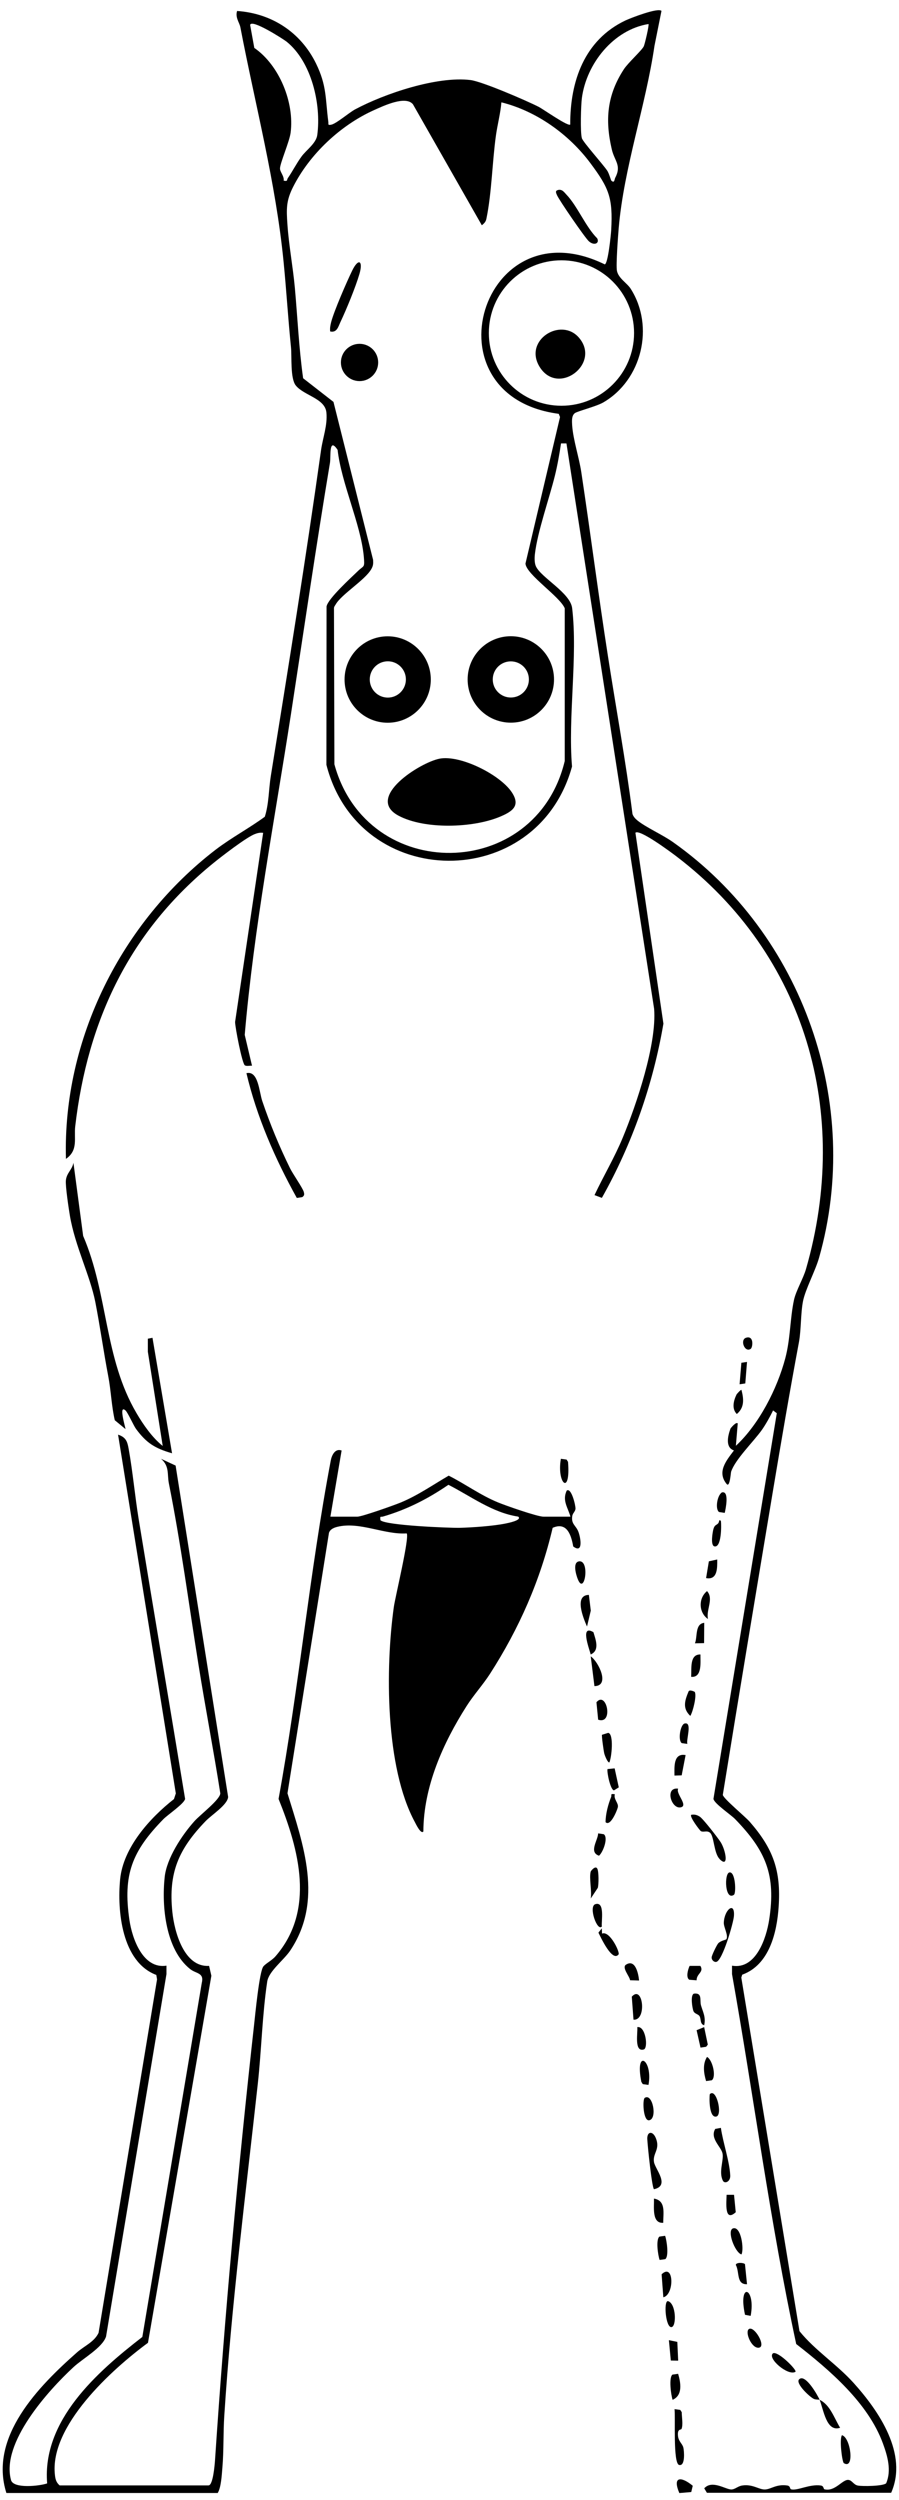 <?xml version="1.0" encoding="UTF-8"?> <svg xmlns="http://www.w3.org/2000/svg" width="77" height="214" viewBox="0 0 77 214" fill="none"><g clip-path="url(#clip0_610_1015)"><path d="M60.558 213.398L60.319 213C60.986 212.254 62.136 213.092 62.631 213.098C62.955 213.098 63.194 212.811 63.579 212.756C64.484 212.627 64.979 213.104 65.505 213.098C66.031 213.092 66.465 212.621 67.425 212.756C67.719 212.799 67.633 213.055 67.762 213.086C68.306 213.221 69.321 212.627 70.293 212.756C70.593 212.799 70.501 213.062 70.63 213.086C71.535 213.294 72.159 212.224 72.666 212.279C72.984 212.309 73.107 212.695 73.474 212.762C73.871 212.841 75.651 212.817 75.901 212.566C76.372 211.465 76.017 210.236 75.626 209.166C74.354 205.68 71.046 202.867 68.196 200.647C65.958 190.227 64.57 179.519 62.698 168.982V168.261C64.741 168.615 65.634 165.918 65.878 164.341C66.478 160.482 65.585 158.421 62.967 155.718C62.594 155.333 61.163 154.379 61.108 153.981L66.533 120.971L66.215 120.732C65.964 121.252 65.579 121.943 65.254 122.402C64.545 123.399 62.955 124.94 62.619 125.985C62.588 126.083 62.515 127.374 62.233 127.025C61.383 125.979 62.227 125.007 62.863 124.157C62.111 123.9 62.331 122.934 62.564 122.292C62.582 122.249 63.053 121.668 63.188 121.845L63.029 123.759C65.016 121.913 66.563 118.892 67.26 116.268C67.707 114.586 67.664 112.856 68.006 111.272C68.178 110.483 68.801 109.443 69.034 108.63C72.874 95.299 69.022 81.735 57.916 73.29C57.47 72.953 54.767 70.935 54.424 71.284L56.822 87.624C55.929 92.859 54.149 97.922 51.55 102.539L50.92 102.301C51.697 100.65 52.639 99.078 53.336 97.39C54.516 94.546 56.265 89.361 56.026 86.352L48.517 37.955H48.052C47.917 38.86 47.752 39.808 47.532 40.701C47.043 42.682 46.034 45.52 45.814 47.434C45.777 47.746 45.771 48.186 45.9 48.474C46.34 49.446 48.853 50.742 49.006 52.063C49.495 56.228 48.639 61.346 48.994 65.615C46.01 76.439 30.752 76.347 27.957 65.468L27.969 51.916C28.073 51.262 30.079 49.44 30.666 48.871C31.174 48.376 31.253 48.651 31.155 47.593C30.886 44.835 29.241 41.374 28.917 38.512C28.147 37.35 28.349 39.111 28.263 39.612C27.064 46.798 26.025 53.947 24.918 61.145C23.511 70.263 21.75 79.411 20.961 88.584L21.585 91.226C21.395 91.207 21.132 91.287 20.973 91.195C20.741 91.061 20.136 87.942 20.136 87.477L22.539 71.29C22.264 71.253 22.044 71.308 21.787 71.412C21.047 71.718 19.029 73.271 18.319 73.846C11.122 79.674 7.507 87.288 6.443 96.412C6.321 97.439 6.725 98.454 5.648 99.2C5.361 88.945 10.418 78.91 18.478 72.727C19.824 71.7 21.34 70.898 22.68 69.914C23.034 68.825 23.016 67.529 23.193 66.44C24.698 57.108 26.19 47.85 27.498 38.53C27.651 37.454 28.061 36.414 27.957 35.313C27.841 34.096 26.031 33.864 25.334 32.996C24.851 32.39 25.003 30.537 24.924 29.736C24.673 27.266 24.532 24.856 24.288 22.398C23.615 15.579 21.866 9.011 20.588 2.333C20.509 1.93 20.13 1.496 20.307 0.939C23.267 1.141 25.75 2.755 27.064 5.428C28.006 7.354 27.859 8.443 28.122 10.436C28.147 10.638 28.049 10.736 28.367 10.675C28.795 10.595 29.89 9.647 30.409 9.366C32.947 8.008 37.448 6.498 40.304 6.853C41.295 6.975 45.098 8.614 46.138 9.146C46.548 9.36 48.664 10.852 48.841 10.662C48.823 6.963 50.052 3.422 53.568 1.752C54.014 1.544 56.357 0.633 56.656 0.933L56.057 3.923C55.299 9.079 53.44 14.35 52.993 19.517C52.938 20.19 52.749 22.673 52.84 23.174C52.963 23.823 53.703 24.226 54.014 24.709C56.088 27.951 54.975 32.537 51.666 34.451C51.061 34.8 49.453 35.197 49.232 35.368C48.939 35.595 48.988 36.078 49.006 36.414C49.092 37.649 49.599 39.16 49.789 40.42C50.572 45.618 51.257 50.944 52.07 56.16C52.761 60.619 53.599 65.15 54.173 69.681C54.253 69.908 54.406 70.073 54.589 70.226C55.293 70.807 56.779 71.467 57.659 72.097C68.789 79.974 73.889 94.498 70.153 107.664C69.829 108.801 68.979 110.361 68.777 111.388C68.575 112.415 68.624 113.828 68.434 114.868C67.639 119.118 66.912 123.38 66.202 127.63C64.759 136.296 63.31 144.961 61.909 153.639C61.952 153.957 63.817 155.486 64.227 155.957C66.227 158.256 66.9 160.121 66.692 163.216C66.545 165.429 65.891 168.193 63.573 169.031L63.493 169.276L68.477 199.547C69.81 201.198 71.657 202.366 73.119 203.986C75.284 206.39 77.791 210.065 76.329 213.38H60.552L60.558 213.398ZM24.551 3.569C24.3 3.367 21.493 1.563 21.426 2.144L21.781 4.101C23.933 5.587 25.224 8.779 24.893 11.354C24.796 12.118 23.982 13.971 23.982 14.423C23.982 14.729 24.361 15.09 24.294 15.463C24.673 15.549 24.551 15.396 24.649 15.255C25.058 14.662 25.389 13.995 25.823 13.402C26.226 12.846 27.076 12.277 27.174 11.561C27.529 8.926 26.685 5.293 24.551 3.569ZM55.537 2.058C52.541 2.547 50.229 5.446 49.838 8.394C49.758 9.011 49.691 11.323 49.838 11.831C49.929 12.155 51.623 14.038 52.009 14.607C52.162 14.833 52.327 15.426 52.357 15.457C52.639 15.726 52.626 15.347 52.688 15.231C53.262 14.148 52.633 13.793 52.4 12.784C51.813 10.265 51.99 8.143 53.434 5.929C53.8 5.367 54.962 4.327 55.14 3.966C55.225 3.789 55.617 2.132 55.543 2.058H55.537ZM42.946 8.761C42.866 9.696 42.609 10.669 42.481 11.568C42.163 13.824 42.12 16.515 41.661 18.723C41.606 18.998 41.472 19.114 41.27 19.285L35.369 8.926C34.733 8.161 32.855 9.06 32.048 9.421C29.174 10.705 26.514 13.2 25.095 16.02C24.508 17.188 24.526 17.885 24.618 19.206C24.734 20.955 25.095 22.875 25.254 24.63C25.486 27.21 25.603 29.81 25.963 32.378L28.562 34.402L31.956 47.923C31.975 48.26 31.969 48.425 31.797 48.724C31.253 49.666 29.253 50.865 28.752 51.739C28.691 51.843 28.605 51.935 28.605 52.069L28.642 65.425C31.443 75.674 45.881 75.491 48.37 65.144V52.069C47.96 51.066 45.068 49.177 45.007 48.241L47.967 35.699L47.856 35.423C36.329 33.907 41.252 17.469 51.795 22.63C52.076 22.606 52.327 20.092 52.351 19.683C52.498 16.943 52.174 16.117 50.572 13.971C48.731 11.5 45.961 9.513 42.952 8.761H42.946ZM54.308 28.507C54.308 25.07 51.526 22.282 48.089 22.282C44.652 22.282 41.87 25.07 41.87 28.507C41.87 31.944 44.652 34.732 48.089 34.732C51.526 34.732 54.308 31.944 54.308 28.507Z" fill="black"></path><path d="M0.547 213.398C-0.975 208.597 3.311 204.261 6.601 201.357C7.219 200.812 8.069 200.476 8.442 199.693L13.451 169.435L13.389 169.055C10.436 167.942 10.026 163.582 10.289 160.867C10.552 158.152 12.827 155.626 14.9 153.999L15.059 153.516L10.112 122.805C10.79 123.031 10.907 123.386 11.023 124.04C11.377 126.016 11.555 128.058 11.879 130.046C13.188 138.026 14.545 146.001 15.854 153.981C15.799 154.379 14.368 155.339 13.995 155.718C11.322 158.458 10.515 160.445 11.084 164.341C11.316 165.937 12.24 168.572 14.258 168.26V168.982L9.084 200.005C8.772 200.965 7.078 201.895 6.29 202.629C4.137 204.622 0.07 209.111 0.945 212.297C1.153 213.049 3.385 212.805 4.039 212.578C3.593 207.191 8.308 203.044 12.191 200.042L17.279 169.753C17.511 168.841 16.796 168.964 16.282 168.548C14.184 166.878 13.836 163.185 14.105 160.677C14.276 159.057 15.585 157.082 16.655 155.889C17.138 155.345 18.85 154.048 18.869 153.51C18.294 149.829 17.584 146.16 16.997 142.478C16.178 137.354 15.487 132.1 14.466 126.988C14.307 126.199 14.533 125.514 13.793 124.872L15.041 125.453L19.541 153.822C19.474 154.507 18.153 155.327 17.609 155.889C15.316 158.274 14.405 160.28 14.765 163.692C14.943 165.38 15.768 168.413 17.909 168.279L18.104 169.123L12.674 200.543C9.586 202.812 4.21 207.674 4.706 211.875C4.748 212.236 4.822 212.505 5.109 212.749H17.86C18.245 212.749 18.386 211.013 18.416 210.597C19.248 198.097 20.385 185.707 21.767 173.281C21.865 172.407 22.214 168.762 22.556 168.328C22.752 168.077 23.29 167.814 23.596 167.459C27.014 163.521 25.614 158.335 23.859 153.987C25.614 144.398 26.519 134.559 28.335 124.994C28.421 124.56 28.708 123.955 29.259 124.163L28.299 129.826H30.61C31.008 129.826 33.772 128.841 34.334 128.609C35.796 128.003 37.074 127.104 38.432 126.315C39.844 127.025 41.153 127.991 42.663 128.609C43.318 128.878 46.021 129.826 46.547 129.826H48.858C48.638 129.031 48.137 128.45 48.54 127.593C48.938 127.312 49.305 128.865 49.292 129.141C49.28 129.379 49.054 129.526 49.017 129.758C48.901 130.48 49.335 130.566 49.543 131.128C49.751 131.691 49.953 133.018 49.097 132.376C48.919 131.379 48.553 130.248 47.336 130.78C46.278 135.287 44.461 139.402 41.972 143.273C41.361 144.221 40.566 145.089 39.961 146.043C37.936 149.223 36.279 152.942 36.261 156.776C36.041 157.045 35.594 156.079 35.539 155.981C32.983 151.266 33.007 142.778 33.729 137.574C33.845 136.718 35.105 131.532 34.83 131.257C32.922 131.385 30.818 130.235 28.922 130.688C28.617 130.761 28.28 130.89 28.176 131.214L24.623 153.504C25.975 157.913 27.73 162.677 24.856 166.97C24.305 167.79 23.021 168.731 22.887 169.624C22.459 172.492 22.397 175.501 22.079 178.387C21.04 187.848 19.823 197.284 19.211 206.781C19.113 208.255 19.174 209.765 19.046 211.245C18.991 211.899 18.942 212.902 18.649 213.398H0.547ZM44.376 129.819C42.174 129.489 40.321 128.07 38.407 127.098C36.646 128.303 34.873 129.208 32.818 129.813C32.592 129.881 32.536 129.716 32.585 130.131C33.026 130.572 38.419 130.798 39.367 130.78C40.45 130.755 42.254 130.627 43.3 130.413C43.446 130.382 44.767 130.137 44.382 129.819H44.376Z" fill="black"></path><path d="M13.935 123.759L12.663 115.705V114.592L13.06 114.513L14.736 124.401C13.262 123.973 12.546 123.527 11.647 122.31C11.446 122.035 10.938 120.897 10.748 120.732C10.119 120.182 10.767 122.255 10.748 122.328L9.831 121.57C9.55 120.365 9.507 119.026 9.275 117.821C8.871 115.705 8.571 113.54 8.162 111.443C7.709 109.168 6.425 106.661 5.985 104.056C5.887 103.469 5.593 101.524 5.642 101.041C5.709 100.386 6.186 100.136 6.29 99.53L7.122 105.792C9.281 110.819 8.908 116.243 11.703 120.983C12.277 121.961 13.048 123.068 13.935 123.771V123.759Z" fill="black"></path><path d="M25.419 102.539C23.554 99.176 21.994 95.617 21.107 91.862C22.129 91.623 22.19 93.439 22.465 94.253C23.132 96.222 23.927 98.142 24.844 100.007C25.064 100.46 25.939 101.714 26.018 102.025C26.073 102.233 26.079 102.337 25.89 102.472L25.419 102.545V102.539Z" fill="black"></path><path d="M56.015 187.396C55.837 187.273 55.458 183.604 55.44 183.084C55.422 182.442 55.905 182.381 56.168 183.011C56.577 183.983 55.886 184.314 56.015 185.072C56.113 185.677 57.421 187.09 56.015 187.396Z" fill="black"></path><path d="M61.633 159.124C61.137 158.629 61.168 157.173 60.813 156.88C60.55 156.66 60.263 156.868 60.03 156.745C59.957 156.709 59.033 155.51 59.205 155.345C59.498 155.302 59.676 155.345 59.926 155.498C60.202 155.657 61.498 157.332 61.724 157.687C62.158 158.366 62.458 159.962 61.633 159.136V159.124Z" fill="black"></path><path d="M58.354 207.931C58.324 208.004 58 207.882 58.073 208.53C58.128 209.013 58.446 209.166 58.532 209.521C58.593 209.784 58.715 211.123 58.171 211.001C57.627 210.879 57.865 206.879 57.773 206.219L58.263 206.286L58.391 206.482C58.391 206.891 58.526 207.576 58.367 207.931H58.354Z" fill="black"></path><path d="M61.744 182.143C61.915 183.366 62.496 185.035 62.545 186.228C62.569 186.766 62.056 186.961 61.915 186.662C61.536 185.91 62.007 184.937 61.885 184.332C61.768 183.757 60.778 183.042 61.261 182.234L61.744 182.143Z" fill="black"></path><path d="M60.313 173.361C59.934 173.269 60.068 172.81 59.909 172.572C59.787 172.394 59.487 172.388 59.389 172.138C59.304 171.911 59.102 170.756 59.444 170.652C60.178 170.566 59.921 171.226 60.038 171.648C60.203 172.229 60.472 172.657 60.313 173.361Z" fill="black"></path><path d="M50.914 144.331L50.596 141.781C51.275 142.258 52.271 144.319 50.914 144.331Z" fill="black"></path><path d="M51.574 165.515C52.222 165.24 53.121 167.123 52.98 167.3C52.436 167.985 51.445 165.808 51.256 165.435L51.543 165.068L51.568 165.515H51.574Z" fill="black"></path><path d="M50.437 136.516L50.602 137.868L50.278 139.231C49.942 138.473 49.165 136.541 50.437 136.522V136.516Z" fill="black"></path><path d="M70.201 205.424C70.122 205.387 69.889 205.424 69.718 205.35C69.382 205.21 68.098 204.017 68.446 203.669C68.972 203.143 70.061 205.081 70.201 205.424C71.094 205.846 71.436 206.959 71.956 207.815C70.776 208.218 70.538 206.249 70.201 205.424Z" fill="black"></path><path d="M56.968 191.383C57.114 191.805 57.304 193.144 56.98 193.383L56.497 193.45C56.35 193.028 56.16 191.689 56.485 191.45L56.968 191.383Z" fill="black"></path><path d="M58.081 203.191C58.307 203.962 58.497 205.032 57.61 205.423C57.463 204.989 57.274 203.503 57.598 203.265L58.081 203.198V203.191Z" fill="black"></path><path d="M68.129 203.026C67.499 203.412 65.671 201.852 66.215 201.436C66.655 201.241 68.3 202.898 68.129 203.026Z" fill="black"></path><path d="M52.186 150.869C52.015 150.851 51.789 150.233 51.758 150.104C51.703 149.897 51.514 148.557 51.563 148.496L52.095 148.331C52.59 148.423 52.394 150.447 52.186 150.875V150.869Z" fill="black"></path><path d="M52.662 153.584C52.534 154.012 52.998 154.342 52.919 154.697C52.858 154.972 52.277 156.391 51.867 155.975C51.867 155.29 52.087 154.452 52.344 153.822C52.418 153.639 52.222 153.523 52.662 153.584Z" fill="black"></path><path d="M54.26 172.884L54.113 170.915C55.073 169.838 55.428 172.982 54.26 172.884Z" fill="black"></path><path d="M72.274 210.842C72.133 210.75 71.876 208.787 72.115 208.451C72.867 208.652 73.216 211.441 72.274 210.842Z" fill="black"></path><path d="M63.505 192.978C62.949 192.819 62.227 190.918 62.79 190.746C63.481 190.538 63.744 192.563 63.505 192.978Z" fill="black"></path><path d="M62.208 166.004C62.416 165.686 61.975 164.971 61.994 164.573C62.043 163.454 62.954 162.726 62.862 164.011C62.819 164.604 61.884 167.833 61.352 167.937C61.15 167.979 60.936 167.759 60.954 167.545C60.954 167.386 61.395 166.481 61.517 166.347C61.731 166.114 62.171 166.059 62.208 165.998V166.004Z" fill="black"></path><path d="M56.808 190.27C55.805 190.349 56.038 188.882 56.013 188.197C57.065 188.38 56.796 189.457 56.808 190.27Z" fill="black"></path><path d="M56.815 196.648L56.668 194.679C57.732 193.657 57.775 196.422 56.815 196.648Z" fill="black"></path><path d="M57.207 196.972C57.91 197.168 57.959 199.113 57.525 199.198C57.017 199.302 56.821 196.954 57.207 196.972Z" fill="black"></path><path d="M55.537 178.467L55.054 178.4L54.931 178.204C54.351 175.275 55.947 176.321 55.543 178.467H55.537Z" fill="black"></path><path d="M59.505 144.827C59.694 145.133 59.352 146.521 59.126 146.881C58.441 146.239 58.649 145.579 58.967 144.808C59.034 144.582 59.493 144.808 59.505 144.827Z" fill="black"></path><path d="M55.218 179.58C55.879 179.121 56.337 181.341 55.61 181.494C55.084 181.604 55.017 179.721 55.218 179.58Z" fill="black"></path><path d="M60.478 178.143C60.282 177.482 60.16 176.694 60.557 176.07C61.041 176.333 61.365 177.776 60.967 178.07L60.484 178.137L60.478 178.143Z" fill="black"></path><path d="M51.232 156.935L51.715 157.008C52.119 157.302 51.66 158.543 51.305 158.849C50.406 158.543 51.22 157.516 51.232 156.935Z" fill="black"></path><path d="M50.596 160.201C50.608 160.152 51 159.65 51.159 159.956C51.293 160.201 51.287 161.314 51.201 161.601L50.596 162.512C50.706 161.876 50.443 160.751 50.596 160.201Z" fill="black"></path><path d="M52.644 151.37L52.999 152.997L52.589 153.254C52.296 153.241 51.972 151.749 52.033 151.431L52.651 151.37H52.644Z" fill="black"></path><path d="M51.233 147.206L51.086 145.713C51.954 144.68 52.584 147.652 51.233 147.206Z" fill="black"></path><path d="M50.595 141.622C50.43 141.029 49.684 139.036 50.827 139.714C51.023 140.369 51.384 141.268 50.595 141.622Z" fill="black"></path><path d="M60.637 138.589C59.836 138.032 59.805 136.809 60.557 136.198C61.156 136.846 60.465 137.8 60.637 138.589Z" fill="black"></path><path d="M49.58 133.654C50.565 133.483 50.069 136.663 49.482 135.159C49.348 134.822 49.024 133.752 49.58 133.654Z" fill="black"></path><path d="M64.294 198.238L63.811 198.146C63.187 195.266 64.753 195.792 64.294 198.238Z" fill="black"></path><path d="M58.086 202.072L57.456 202.06L57.291 200.317L58.013 200.464L58.086 202.072Z" fill="black"></path><path d="M48.046 124.873L48.529 124.94L48.652 125.136C48.89 128.12 47.667 126.958 48.04 124.873H48.046Z" fill="black"></path><path d="M59.334 212.78L59.206 213.318L58.185 213.404C57.567 211.942 58.362 211.979 59.334 212.78Z" fill="black"></path><path d="M54.736 169.532L53.966 169.508C53.935 169.178 53.232 168.419 53.617 168.175C54.424 167.655 54.687 168.97 54.736 169.532Z" fill="black"></path><path d="M58.723 150.233L58.386 151.97L57.769 151.988C57.763 151.242 57.665 150.043 58.723 150.233Z" fill="black"></path><path d="M61.431 133.489C61.437 134.217 61.467 135.269 60.477 135.085L60.715 133.648L61.437 133.489H61.431Z" fill="black"></path><path d="M62.862 162.194C62.086 162.732 62.018 160.378 62.471 160.28C62.997 160.17 63.064 162.053 62.862 162.194Z" fill="black"></path><path d="M51.549 164.909C51.157 165.374 50.381 163.185 50.992 162.995C51.836 162.732 51.488 164.494 51.549 164.909Z" fill="black"></path><path d="M60.795 179.262C61.352 178.681 61.915 181.048 61.352 181.176C60.728 181.317 60.74 179.574 60.795 179.262Z" fill="black"></path><path d="M59.994 141.623C59.982 142.253 60.165 143.622 59.199 143.537C59.242 142.833 59.053 141.592 59.994 141.623Z" fill="black"></path><path d="M61.523 130.382C61.602 130.303 61.584 129.96 61.749 130.217C61.792 130.566 61.804 132.498 61.193 132.37C60.826 132.29 61.04 131.104 61.113 130.859C61.223 130.511 61.352 130.572 61.523 130.388V130.382Z" fill="black"></path><path d="M59.983 168.273C60.325 168.817 59.653 168.933 59.665 169.514L59.035 169.465C58.729 169.258 58.925 168.579 59.066 168.279H59.983V168.273Z" fill="black"></path><path d="M54.584 173.52C55.305 173.391 55.538 175.312 55.14 175.434C54.29 175.685 54.645 173.942 54.584 173.52Z" fill="black"></path><path d="M58.087 153.107C57.854 153.517 58.961 154.544 58.325 154.703C57.505 154.911 56.9 152.954 58.087 153.107Z" fill="black"></path><path d="M62.87 187.873L63.017 189.365C62.027 190.258 62.222 188.533 62.234 187.873H62.87Z" fill="black"></path><path d="M63.806 193.798L63.983 195.529C63.054 195.559 63.36 194.508 63.023 193.872C63.048 193.645 63.672 193.67 63.8 193.804L63.806 193.798Z" fill="black"></path><path d="M64.147 199.363C64.6 199.069 65.646 200.837 65.016 200.959C64.386 201.081 63.768 199.608 64.147 199.363Z" fill="black"></path><path d="M62.068 129.502L61.585 129.428C61.243 129.178 61.42 128.003 61.836 127.747C62.49 127.594 62.148 129.19 62.074 129.502H62.068Z" fill="black"></path><path d="M63.982 116.58L63.835 118.421L63.346 118.494L63.499 116.653L63.982 116.58Z" fill="black"></path><path d="M63.095 119.35C63.095 119.35 63.413 118.965 63.505 118.971C63.706 119.736 63.78 120.488 63.107 121.038C62.642 120.573 62.844 119.858 63.095 119.35Z" fill="black"></path><path d="M60.312 173.52L60.624 175.018L60.483 175.202L60 175.275L59.664 173.783L60.312 173.52Z" fill="black"></path><path d="M60.318 138.913L60.306 140.65L59.523 140.668C59.75 140.106 59.511 138.999 60.318 138.913Z" fill="black"></path><path d="M58.882 149.278L58.392 149.211C58.044 148.954 58.276 147.609 58.643 147.529C59.334 147.37 58.729 148.997 58.882 149.285V149.278Z" fill="black"></path><path d="M64.299 115.461C63.779 115.816 63.351 114.672 63.908 114.507C64.599 114.299 64.477 115.339 64.299 115.461Z" fill="black"></path><path d="M37.644 64.942C39.429 64.6 42.799 66.3 43.814 67.786C44.621 68.972 43.906 69.461 42.787 69.926C40.481 70.88 36.366 71.014 34.134 69.822C31.229 68.269 35.993 65.26 37.65 64.942H37.644Z" fill="black"></path><path d="M47.452 58.16C47.452 60.203 45.795 61.86 43.752 61.86C41.71 61.86 40.053 60.203 40.053 58.16C40.053 56.118 41.71 54.46 43.752 54.46C45.795 54.46 47.452 56.118 47.452 58.16ZM45.3 58.16C45.3 57.304 44.609 56.613 43.752 56.613C42.896 56.613 42.205 57.304 42.205 58.16C42.205 59.016 42.896 59.707 43.752 59.707C44.609 59.707 45.3 59.016 45.3 58.16Z" fill="black"></path><path d="M36.899 58.167C36.899 60.209 35.242 61.866 33.205 61.866C31.169 61.866 29.512 60.209 29.512 58.167C29.512 56.124 31.169 54.467 33.205 54.467C35.242 54.467 36.899 56.124 36.899 58.167ZM34.765 58.16C34.765 57.304 34.074 56.607 33.218 56.607C32.361 56.607 31.67 57.304 31.67 58.16C31.67 59.017 32.361 59.714 33.218 59.714C34.074 59.714 34.765 59.017 34.765 58.16Z" fill="black"></path><path d="M30.795 32.623C31.677 32.623 32.391 31.908 32.391 31.027C32.391 30.145 31.677 29.431 30.795 29.431C29.914 29.431 29.199 30.145 29.199 31.027C29.199 31.908 29.914 32.623 30.795 32.623Z" fill="black"></path><path d="M28.282 28.379C28.245 28.097 28.294 27.853 28.362 27.578C28.6 26.642 29.707 24.104 30.166 23.162C30.71 22.049 31.12 22.325 30.783 23.462C30.447 24.599 29.689 26.446 29.157 27.572C28.973 27.963 28.857 28.501 28.282 28.373V28.379Z" fill="black"></path><path d="M47.807 16.258C48.156 16.185 48.321 16.454 48.517 16.662C49.452 17.634 50.155 19.407 51.152 20.404C51.372 20.838 50.883 21.058 50.431 20.649C50.1 20.349 47.874 17.114 47.697 16.686C47.617 16.496 47.538 16.319 47.807 16.264V16.258Z" fill="black"></path><path d="M49.587 28.904C51.507 31.137 47.789 33.95 46.217 31.4C44.816 29.119 48.045 27.113 49.587 28.904Z" fill="black"></path></g><defs><clipPath id="clip0_610_1015"><rect width="76.54" height="212.52" fill="white" transform="translate(0.23 0.884)"></rect></clipPath></defs></svg> 